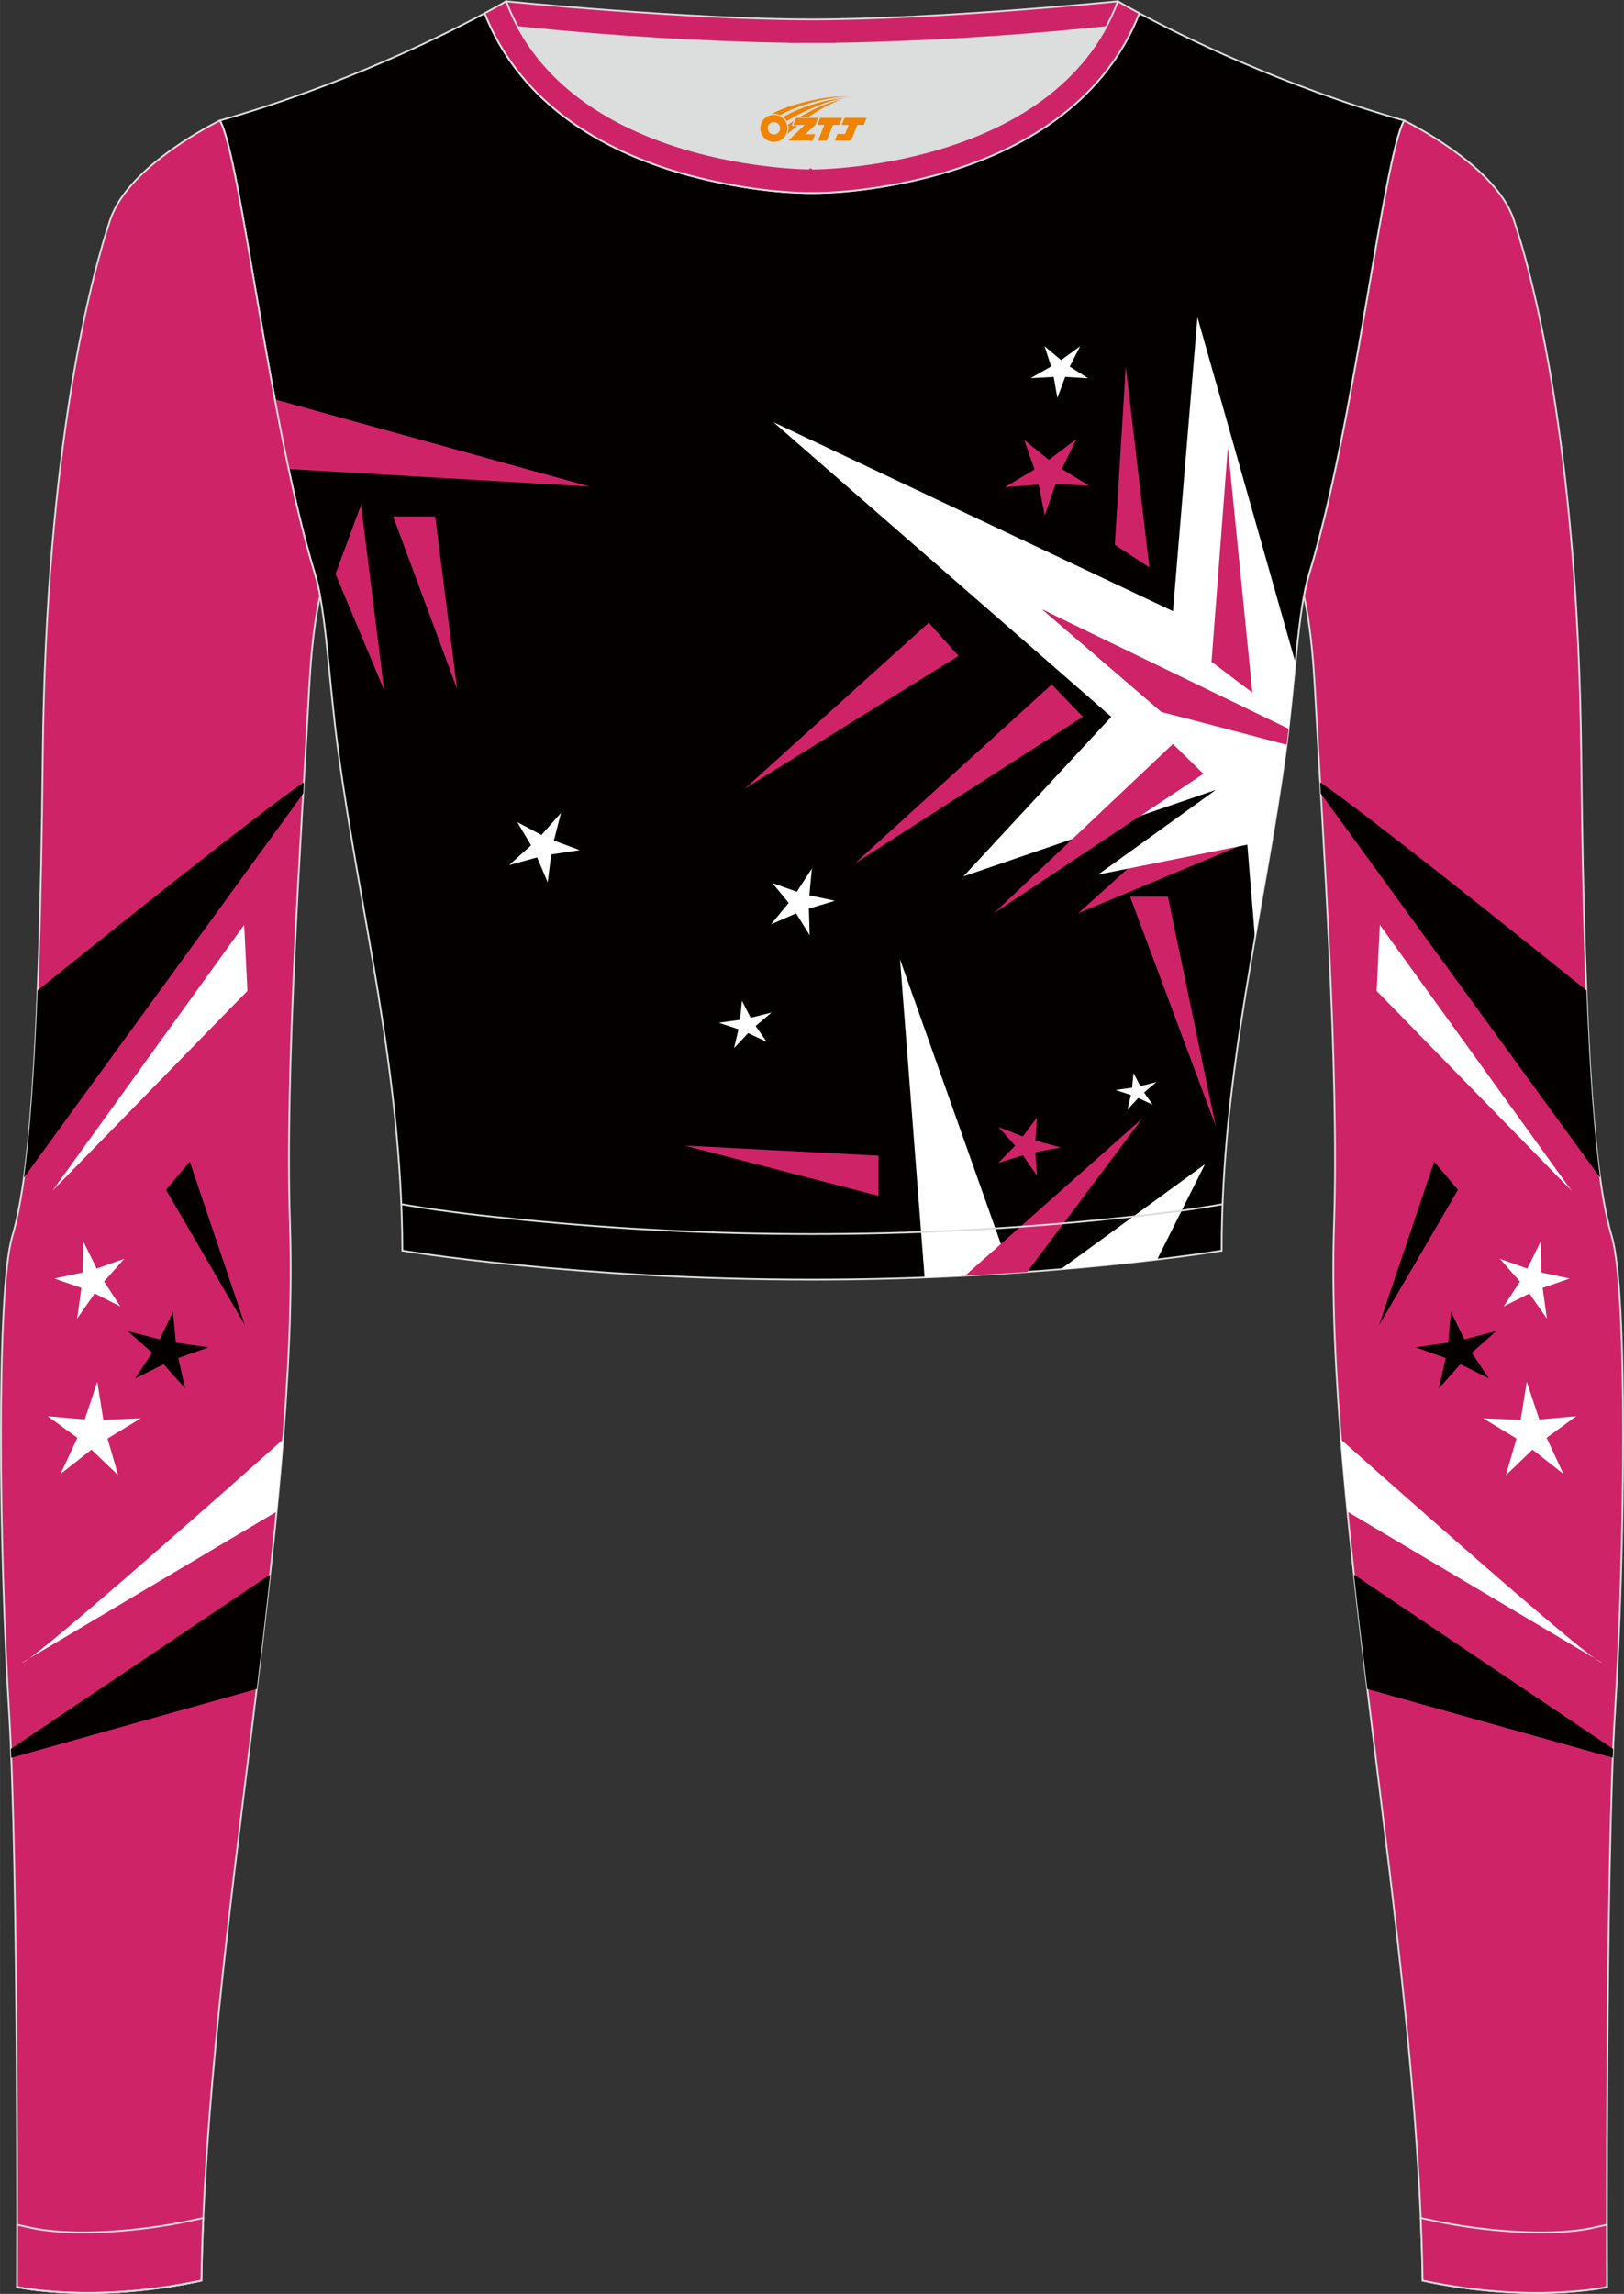 <?xml version="1.0" encoding="utf-8"?>
<!-- Generator: Adobe Illustrator 24.0.1, SVG Export Plug-In . SVG Version: 6.00 Build 0)  -->
<svg xmlns="http://www.w3.org/2000/svg" xmlns:xlink="http://www.w3.org/1999/xlink" version="1.1" id="图层_1" x="0px" y="0px" width="367.03px" height="518.23px" viewBox="0 0 367.02 518.23" enable-background="new 0 0 367.02 518.23" xml:space="preserve">
<rect x="0" y="0" width="367.02" height="518.23" fill="#333333" stroke="none"/>
<g>
	<path fill-rule="evenodd" clip-rule="evenodd" fill="#DCDDDD" d="M113.76,2.85c0,0,45.04,4.28,69.79,4.28s70.34-3.09,70.34-3.09   S241.33,40.8,183.46,40.8C125.59,40.79,113.76,2.85,113.76,2.85z"/>
	
		<path fill-rule="evenodd" clip-rule="evenodd" fill="#CF2368" stroke="#DCDDDD" stroke-width="0.4" stroke-miterlimit="22.926" d="   M258.74,5.16l-5.47,0.6c-18.61,2.04-37.83,3.37-56.53,3.92c-2.57,0.08-5.14,0.13-7.72,0.17v0.04h-11.01V9.85   c-2.57-0.03-5.14-0.09-7.72-0.17c-18.7-0.55-37.91-1.88-56.53-3.92l-5.47-0.6l6.07-4.87c0,0,40.87,4.09,69.14,4.09   s69.11-4.09,69.11-4.09L258.74,5.16z"/>
	
		<path fill-rule="evenodd" clip-rule="evenodd" fill="#CF2368" stroke="#DCDDDD" stroke-width="0.4" stroke-miterlimit="22.926" d="   M317.33,27.23c0,0,20.56,9.93,24.74,22.3c4.19,12.38,14.56,50.77,15.29,121.02s3.28,96.45,6.92,108.83s2.91,71.7,0.73,107.01   c-2.18,35.3-1.82,130.3-1.82,130.3s-17.11,3.82-41.67-1.46c-1.26-78.2-22.24-172.66-20.02-238.76c1.17-34.86-2.6-88.69-4.18-118.11   c-0.4-7.41-0.88-15.82-2.63-23.72c0.34-1.82,0.72-3.46,1.15-4.89C306.24,95.73,312.58,35.55,317.33,27.23z"/>
	<g>
		<path fill-rule="evenodd" clip-rule="evenodd" fill="#040000" d="M298.36,176.75c10.24,6.97,44.3,34.22,60.17,46.99    c0.76,19.64,1.81,32.95,3.09,42.28l-63.12-86.75L298.36,176.75z"/>
		<polygon fill-rule="evenodd" clip-rule="evenodd" fill="#FFFFFF" points="311.84,208.94 355.16,268.99 311.12,223.86   "/>
		<path fill-rule="evenodd" clip-rule="evenodd" fill="#FFFFFF" d="M362.03,375.62c-2.09-0.11-38.7-32.4-58.97-50.41    c0.42,5.35,0.91,10.78,1.45,16.29L362.03,375.62z"/>
		<path fill-rule="evenodd" clip-rule="evenodd" fill="#040000" d="M364.56,395.1L306,355.74c0.93,8.49,1.95,17.12,3.01,25.83    l55.47,15.52L364.56,395.1z"/>
		<polygon fill-rule="evenodd" clip-rule="evenodd" fill="#040000" points="329.5,268.81 311.67,299.38 324.13,262.44   "/>
		<polygon fill-rule="evenodd" clip-rule="evenodd" fill="#FFFFFF" points="348.18,280.49 345.19,286.59 338.96,284.38     343.52,289.52 339.83,295.14 345.64,292.22 349.6,297.9 348.63,290.96 354.76,288.84 348.35,287.48   "/>
		<polygon fill-rule="evenodd" clip-rule="evenodd" fill="#FFFFFF" points="345.05,312.18 343.67,320.77 335.21,320.42     342.73,324.99 340.33,333.27 346.35,327.5 353.33,332.97 349.53,324.83 356.24,319.94 347.88,320.68   "/>
		<polygon fill-rule="evenodd" clip-rule="evenodd" fill="#040000" points="319.91,304.38 326.74,306.79 325.18,313.66     330.05,308.2 336.46,311.4 332.64,305.61 338.16,300.71 330.94,302.6 327.93,296.38 327.29,303.34   "/>
	</g>
	
		<path fill-rule="evenodd" clip-rule="evenodd" fill="#040000" stroke="#DCDDDD" stroke-width="0.4" stroke-miterlimit="22.926" d="   M109.53,2.99C100,8.09,77.36,19.36,49.69,27.23c4.75,8.32,11.09,68.5,21.5,102.51c2.53,8.27,3.06,23.55,5.19,39.52   c4.92,36.95,14.4,72.23,14.55,113.28c0,0,38.98,6.55,92.58,6.55s92.58-6.55,92.58-6.55c0-40.87,9.62-76.33,14.55-113.28   c2.13-15.97,2.66-31.26,5.19-39.52c10.41-34.02,16.76-94.19,21.5-102.51c-27.67-7.87-50.31-19.14-59.84-24.24   c-7.44,18.9-24.13,29.96-42.97,35.71c-9.35,2.85-21.14,4.92-31.01,4.91c-9.87,0.01-21.66-2.05-31.01-4.91   C133.66,32.95,116.97,21.89,109.53,2.99z"/>
	<g>
		<polygon fill-rule="evenodd" clip-rule="evenodd" fill="#CF2368" points="103.31,155.68 98.35,116.68 88.85,116.68   "/>
		<path fill-rule="evenodd" clip-rule="evenodd" fill="#CF2368" d="M65.24,105.96l68.09,3.98L62.11,90.22    C63.1,95.52,64.14,100.82,65.24,105.96z"/>
		<polygon fill-rule="evenodd" clip-rule="evenodd" fill="#CF2368" points="81.6,114.05 86.82,155.93 75.82,129.67   "/>
		<polygon fill-rule="evenodd" clip-rule="evenodd" fill="#CF2368" points="279.88,191.22 243.67,206.32 274.15,178.89   "/>
		<polygon fill-rule="evenodd" clip-rule="evenodd" fill="#CF2368" points="198.54,261.08 154.74,258.8 198.54,270.16   "/>
		<path fill-rule="evenodd" clip-rule="evenodd" fill="#FFFFFF" d="M208.96,288.61l-5.56-71.87l25.12,70.85    C222.43,288,215.89,288.35,208.96,288.61z"/>
		<path fill-rule="evenodd" clip-rule="evenodd" fill="#CF2368" d="M218.1,288.21l40.05-35.53l-26.01,34.67    C227.71,287.66,223.02,287.95,218.1,288.21z"/>
		<path fill-rule="evenodd" clip-rule="evenodd" fill="#FFFFFF" d="M239.69,286.76l32.62-23.73l-10.8,21.52    C255.71,285.25,248.34,286.04,239.69,286.76z"/>
		<polygon fill-rule="evenodd" clip-rule="evenodd" fill="#CF2368" points="255.4,202.57 263.95,202.57 274.75,254.41   "/>
		<path fill-rule="evenodd" clip-rule="evenodd" fill="#FFFFFF" d="M283.63,211.97l-1.73-21.15l-33.71,6.76l26.57-19.12    l-57.03,19.53l33.42-36.05l-76.36-66.57l90.3,42.7l5.53-66.42l22.16,78.09c-0.52,5.18-1.04,10.8-1.75,16.57l-55.44-28.61    l26.9,23.12l28.34,7.15l-0.17,1.3C288.73,183.59,286.12,197.69,283.63,211.97z"/>
		<polygon fill-rule="evenodd" clip-rule="evenodd" fill="#CF2368" points="224.62,206.32 271.97,174.82 265.08,168.07   "/>
		<polygon fill-rule="evenodd" clip-rule="evenodd" fill="#CF2368" points="193.13,195.13 237.69,154.63 244.74,161.93   "/>
		<polygon fill-rule="evenodd" clip-rule="evenodd" fill="#CF2368" points="168.28,178.19 209.91,140.67 216.62,148.19   "/>
		<polygon fill-rule="evenodd" clip-rule="evenodd" fill="#CF2368" points="259.76,128.19 251.95,123.07 254.42,82.76   "/>
		<polygon fill-rule="evenodd" clip-rule="evenodd" fill="#FFFFFF" points="244.11,78.23 241.76,82.81 245.9,85.46 240.73,85.14     238.97,89.91 238.13,85.14 232.9,85.43 237.55,82.8 236.08,78.21 239.8,81.36   "/>
		<polygon fill-rule="evenodd" clip-rule="evenodd" fill="#CF2368" points="243.27,99.18 239.97,105.96 246.13,109.72     238.54,109.41 236.12,116.45 234.73,109.48 227.07,110.07 233.8,106.07 231.49,99.4 237.04,103.89   "/>
		<polygon fill-rule="evenodd" clip-rule="evenodd" fill="#FFFFFF" points="126.77,183.67 125.18,189.89 131.01,192.06     124.58,193.03 123.77,199.33 121.39,193.7 115.06,195.43 120.02,190.98 116.91,185.74 122.36,188.63   "/>
		<polygon fill-rule="evenodd" clip-rule="evenodd" fill="#FFFFFF" points="183.48,196.22 182.91,202.26 188.68,203.5     182.81,205.27 182.98,211.28 179.92,206.34 174.26,208.81 178.24,203.98 174.56,199.5 180.08,201.46   "/>
		<polygon fill-rule="evenodd" clip-rule="evenodd" fill="#FFFFFF" points="174.38,228.74 170.77,231.79 173.28,235.37     169.07,233.4 165.89,236.8 166.9,232.53 162.43,231.05 167.26,230.39 167.67,226.07 169.65,229.93   "/>
		<polygon fill-rule="evenodd" clip-rule="evenodd" fill="#FFFFFF" points="261.34,244.46 258.56,246.8 260.5,249.57 257.25,248.05     254.8,250.67 255.58,247.38 252.13,246.24 255.85,245.73 256.17,242.4 257.7,245.37   "/>
		<polygon fill-rule="evenodd" clip-rule="evenodd" fill="#CF2368" points="239.73,259.21 233.98,260.3 234.34,265.56 231.16,261     225.64,262.71 229.42,258.81 225.65,254.61 231.17,256.75 234.36,252.44 233.99,257.68   "/>
		<polygon fill-rule="evenodd" clip-rule="evenodd" fill="#CF2368" points="283.04,156.48 277.5,101.03 273.8,149.49   "/>
		<path fill-rule="evenodd" clip-rule="evenodd" fill="#CF2368" d="M291.22,164.63l-55.65-26.94l26.9,23.12l28.3,7.44    C290.93,167.05,291.08,165.84,291.22,164.63z"/>
	</g>
	
		<path fill-rule="evenodd" clip-rule="evenodd" fill="#CF2368" stroke="#DCDDDD" stroke-width="0.4" stroke-miterlimit="22.926" d="   M49.69,27.23c0,0-20.56,9.93-24.74,22.3S10.39,100.3,9.66,170.55C8.94,240.79,6.39,267,2.75,279.37s-2.91,71.7-0.73,107.01   c2.18,35.3,1.82,130.3,1.82,130.3s17.11,3.82,41.67-1.46c1.26-78.2,22.24-172.66,20.02-238.76c-1.17-34.86,2.6-88.69,4.18-118.11   c0.4-7.41,0.88-15.82,2.63-23.72c-0.34-1.82-0.72-3.46-1.15-4.89C60.79,95.73,54.44,35.55,49.69,27.23z"/>
	<g>
		<path fill-rule="evenodd" clip-rule="evenodd" fill="#040000" d="M68.67,176.75c-10.24,6.97-44.3,34.22-60.17,46.99    c-0.76,19.64-1.81,32.95-3.09,42.28l63.12-86.75L68.67,176.75z"/>
		<polygon fill-rule="evenodd" clip-rule="evenodd" fill="#FFFFFF" points="55.18,208.94 11.87,268.99 55.91,223.86   "/>
		<path fill-rule="evenodd" clip-rule="evenodd" fill="#FFFFFF" d="M4.99,375.62c2.09-0.11,38.7-32.4,58.97-50.41    c-0.42,5.35-0.91,10.78-1.45,16.29L4.99,375.62z"/>
		<path fill-rule="evenodd" clip-rule="evenodd" fill="#040000" d="M2.46,395.1l58.57-39.36c-0.93,8.49-1.95,17.12-3.01,25.83    L2.54,397.1L2.46,395.1z"/>
		<polygon fill-rule="evenodd" clip-rule="evenodd" fill="#040000" points="37.52,268.81 55.36,299.38 42.89,262.44   "/>
		<polygon fill-rule="evenodd" clip-rule="evenodd" fill="#FFFFFF" points="18.84,280.49 21.84,286.59 28.07,284.38 23.51,289.52     27.19,295.14 21.38,292.22 17.43,297.9 18.39,290.96 12.26,288.84 18.68,287.48   "/>
		<polygon fill-rule="evenodd" clip-rule="evenodd" fill="#FFFFFF" points="21.98,312.18 23.35,320.77 31.81,320.42 24.3,324.99     26.69,333.27 20.67,327.5 13.69,332.97 17.49,324.83 10.78,319.94 19.15,320.68   "/>
		<polygon fill-rule="evenodd" clip-rule="evenodd" fill="#040000" points="47.11,304.38 40.29,306.79 41.84,313.66 36.98,308.2     30.56,311.4 34.38,305.61 28.86,300.71 36.09,302.6 39.09,296.38 39.74,303.34   "/>
	</g>
	
		<path fill-rule="evenodd" clip-rule="evenodd" fill="#CF2368" stroke="#DCDDDD" stroke-width="0.4" stroke-miterlimit="22.926" d="   M3.86,502.59c0,8.69-0.02,14.09-0.02,14.09s17.11,3.82,41.67-1.46c0.07-4.67,0.22-9.39,0.43-14.16l-3.32,0.71   c-9.81,2.11-25.74,3.72-35.8,1.48L3.86,502.59z"/>
	<path fill="none" stroke="#DCDDDD" stroke-width="0.4" stroke-miterlimit="22.926" d="M3.84,516.68c0,0,17.11,3.82,41.67-1.46"/>
	
		<path fill-rule="evenodd" clip-rule="evenodd" fill="#CF2368" stroke="#DCDDDD" stroke-width="0.4" stroke-miterlimit="22.926" d="   M114.39,0.29c0,0-1.72,1.01-4.86,2.69c7.44,18.9,24.13,29.96,42.97,35.71c9.36,2.85,21.14,4.92,31.02,4.91   c9.87,0.01,21.66-2.05,31.01-4.91c18.84-5.75,35.53-16.81,42.97-35.71c-3.14-1.68-4.86-2.69-4.86-2.69   c-14.32,38.03-69.13,37.81-69.13,37.81S128.71,38.33,114.39,0.29z"/>
	<path fill="none" stroke="#DCDDDD" stroke-width="0.4" stroke-miterlimit="22.926" d="M276.3,272.05l-1.93,0.33   c-8.4,1.42-17.16,2.36-25.63,3.21c-21.64,2.15-43.49,3.2-65.23,3.2c-21.73,0-43.55-1.05-65.17-3.2   c-8.49-0.84-17.27-1.79-25.69-3.21l-1.96-0.33"/>
	
		<path fill-rule="evenodd" clip-rule="evenodd" fill="#CF2368" stroke="#DCDDDD" stroke-width="0.4" stroke-miterlimit="22.926" d="   M363.16,502.59c0,8.69,0.02,14.09,0.02,14.09s-17.11,3.82-41.67-1.46c-0.07-4.67-0.22-9.39-0.43-14.16l3.32,0.71   c9.81,2.11,25.74,3.72,35.8,1.48L363.16,502.59z"/>
	
</g>
<g id="图层_x0020_1">
	<path fill="#F08300" d="M172.01,30.03c0.416,1.136,1.472,1.984,2.752,2.032c0.144,0,0.304,0,0.448-0.016h0.016   c0.016,0,0.064,0,0.128-0.016c0.032,0,0.048-0.016,0.08-0.016c0.064-0.016,0.144-0.032,0.224-0.048c0.016,0,0.016,0,0.032,0   c0.192-0.048,0.4-0.112,0.576-0.208c0.192-0.096,0.4-0.224,0.608-0.384c0.672-0.56,1.104-1.408,1.104-2.352   c0-0.224-0.032-0.448-0.08-0.672l0,0C177.85,28.15,177.8,27.98,177.72,27.8C177.25,26.71,176.17,25.95,174.9,25.95C173.21,25.95,171.83,27.32,171.83,29.02C171.83,29.37,171.89,29.71,172.01,30.03L172.01,30.03L172.01,30.03z M176.31,29.05L176.31,29.05C176.28,29.83,175.62,30.43,174.84,30.39C174.05,30.36,173.46,29.71,173.49,28.92c0.032-0.784,0.688-1.376,1.472-1.344   C175.73,27.61,176.34,28.28,176.31,29.05L176.31,29.05z"/>
	<polygon fill="#F08300" points="190.34,26.63 ,189.7,28.22 ,188.26,28.22 ,186.84,31.77 ,184.89,31.77 ,186.29,28.22 ,184.71,28.22    ,185.35,26.63"/>
	<path fill="#F08300" d="M192.31,21.9c-1.008-0.096-3.024-0.144-5.056,0.112c-2.416,0.304-5.152,0.912-7.616,1.664   C177.59,24.28,175.72,25,174.37,25.77C174.57,25.74,174.76,25.72,174.95,25.72c0.48,0,0.944,0.112,1.36,0.288   C180.41,23.69,187.61,21.64,192.31,21.9L192.31,21.9L192.31,21.9z"/>
	<path fill="#F08300" d="M177.78,27.37c4-2.368,8.88-4.672,13.488-5.248c-4.608,0.288-10.224,2-14.288,4.304   C177.3,26.68,177.57,27,177.78,27.37C177.78,27.37,177.78,27.37,177.78,27.37z"/>
	<polygon fill="#F08300" points="195.83,26.63 ,195.21,28.22 ,193.75,28.22 ,192.34,31.77 ,191.88,31.77 ,190.37,31.77 ,188.68,31.77    ,189.27,30.27 ,190.98,30.27 ,191.8,28.22 ,190.21,28.22 ,190.85,26.63"/>
	<polygon fill="#F08300" points="184.92,26.63 ,184.28,28.22 ,181.99,30.33 ,184.25,30.33 ,183.67,31.77 ,178.18,31.77 ,181.85,28.22    ,179.27,28.22 ,179.91,26.63"/>
	<path fill="#F08300" d="M190.2,22.49c-3.376,0.752-6.464,2.192-9.424,3.952h1.888C185.09,24.87,187.43,23.44,190.2,22.49z    M179.4,27.31C178.77,27.69,178.71,27.74,178.1,28.15c0.064,0.256,0.112,0.544,0.112,0.816c0,0.496-0.112,0.976-0.32,1.392   c0.176-0.16,0.32-0.304,0.432-0.4c0.272-0.24,0.768-0.64,1.6-1.296l0.32-0.256H178.92l0,0L179.4,27.31L179.4,27.31L179.4,27.31z"/>
</g>
</svg>